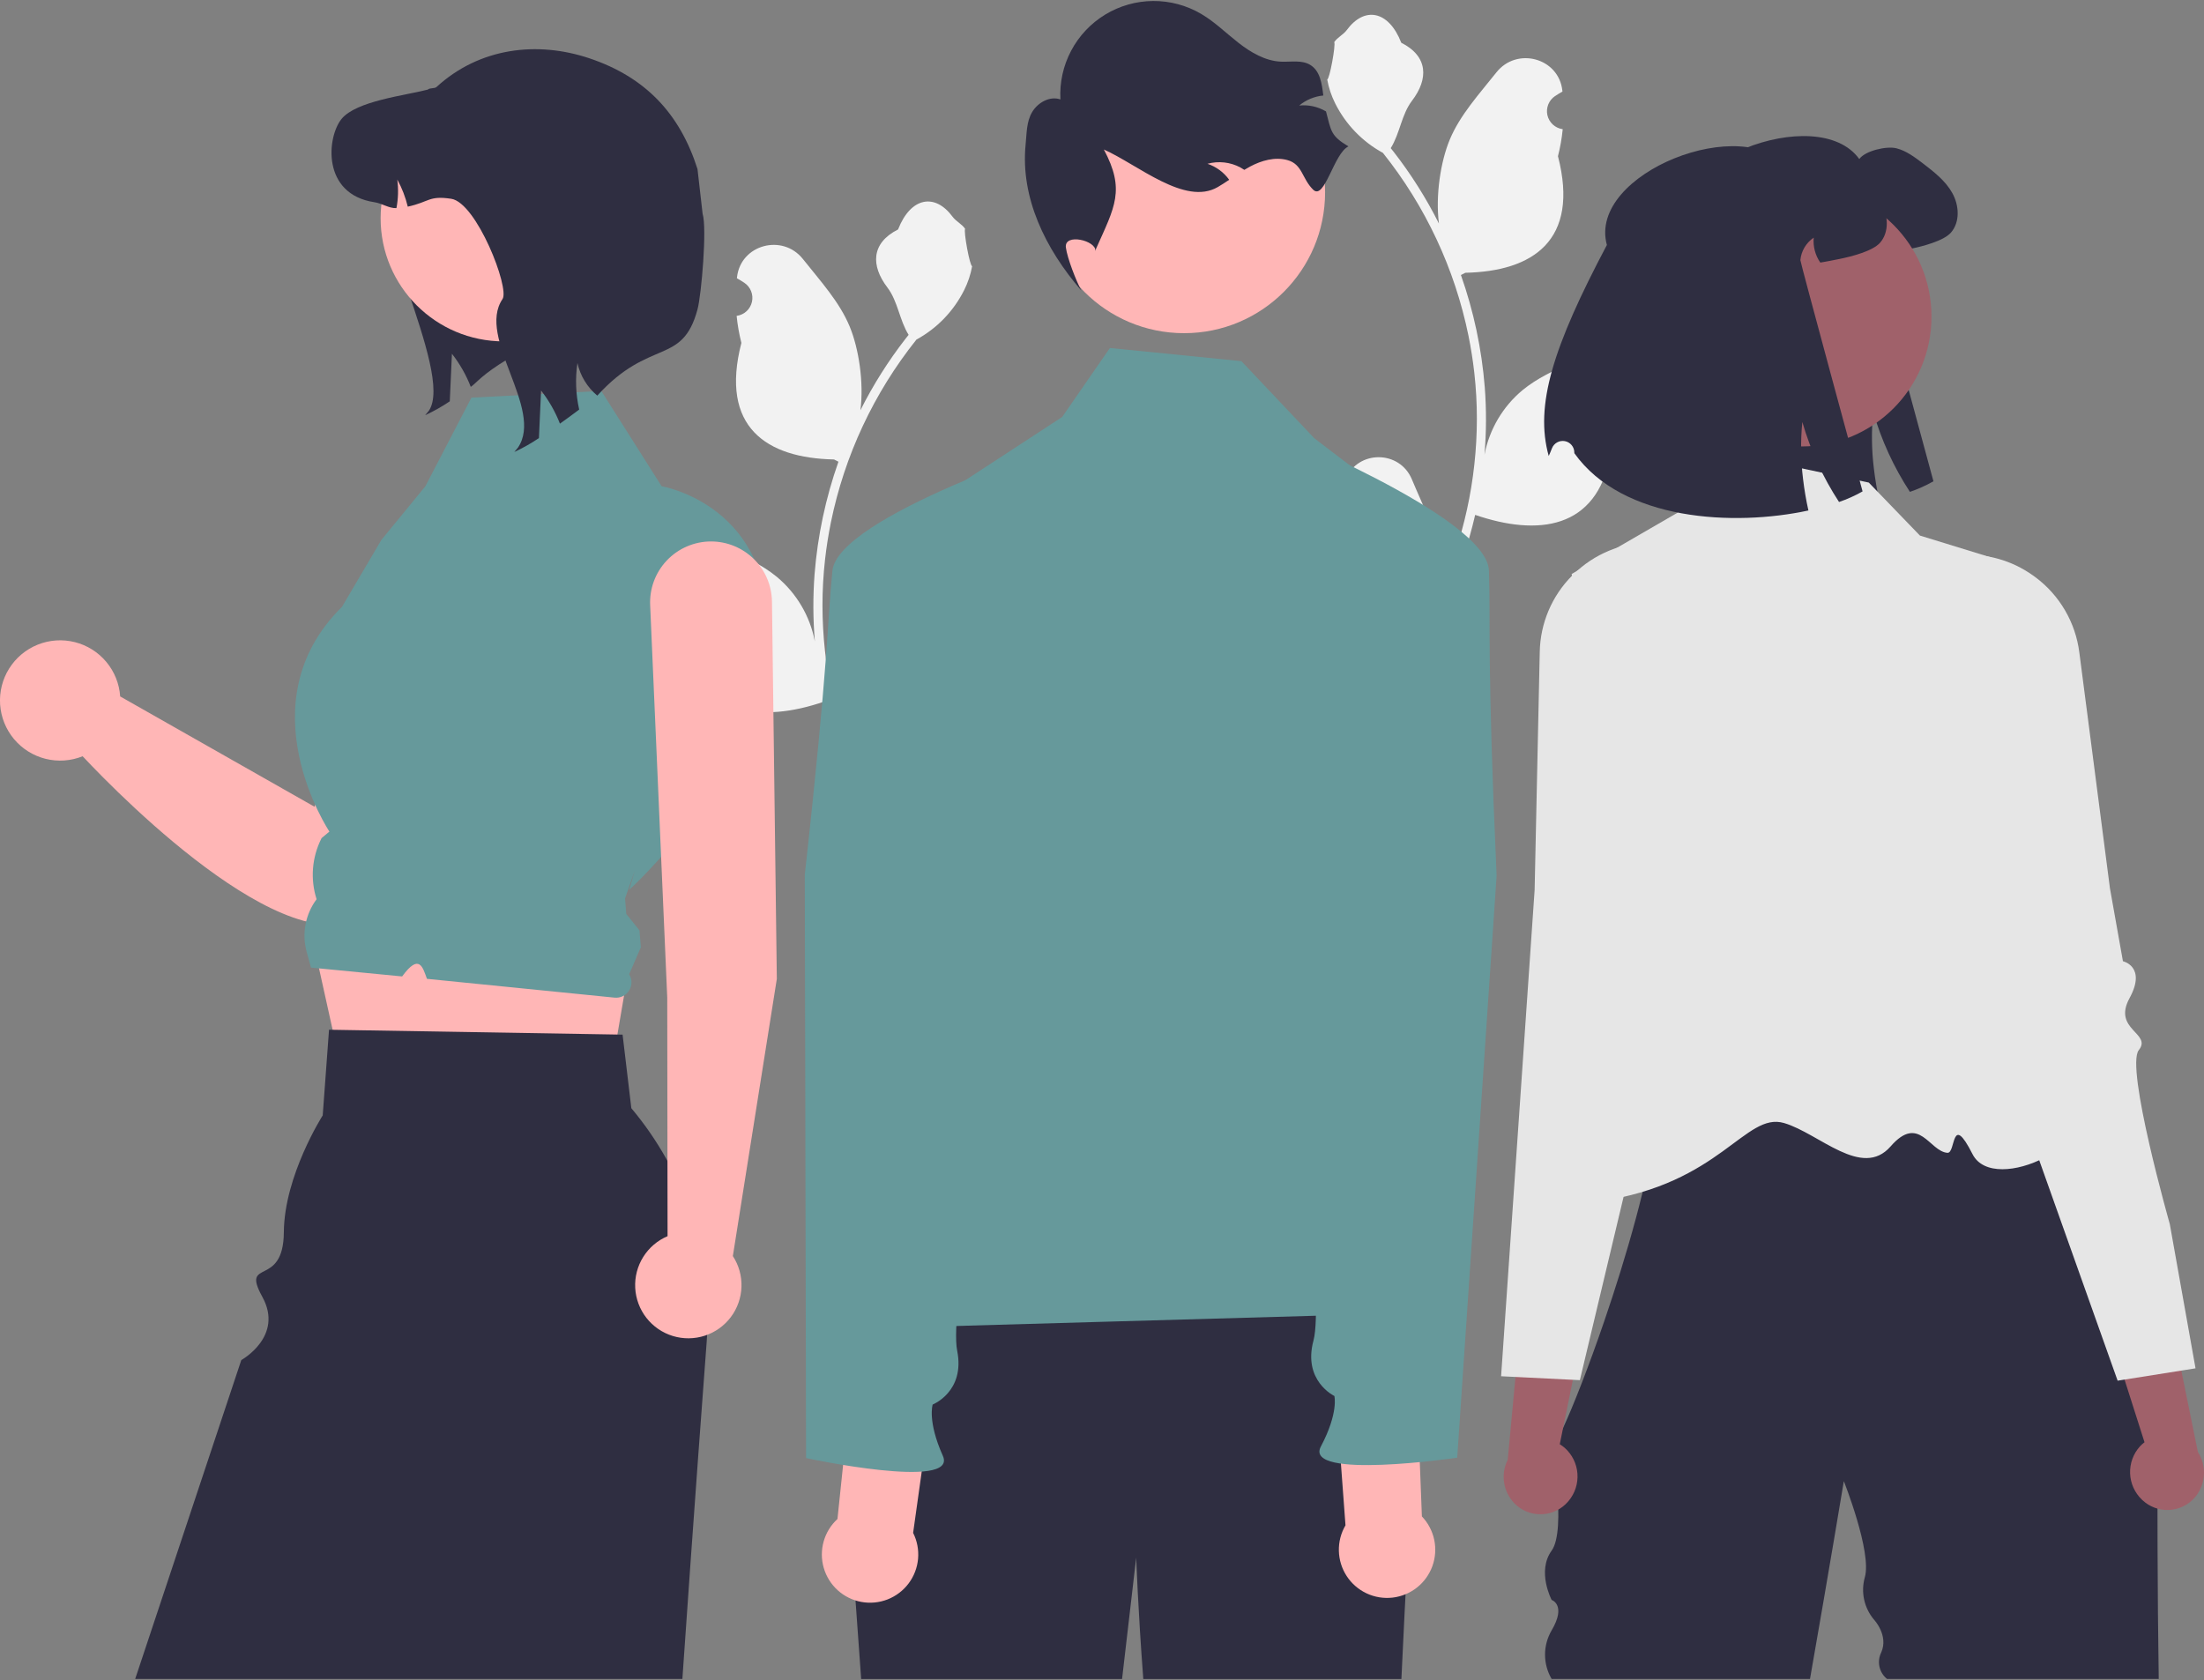 <svg width="838" height="639" viewBox="0 0 838 639" fill="none" xmlns="http://www.w3.org/2000/svg">
<rect x="0" y="0" width="838" height="639" fill="#808080" stroke="none"/>
<g clip-path="url(#clip0_92_347)">
<path d="M508.135 192.757C509.178 192.805 510.21 192.531 511.092 191.973C511.974 191.414 512.663 190.599 513.065 189.636C513.468 188.673 513.565 187.609 513.343 186.59C513.121 185.57 512.591 184.643 511.824 183.934C511.696 183.424 511.604 183.058 511.476 182.548C511.522 182.437 511.568 182.326 511.614 182.215C516.3 171.04 532.183 171.117 536.829 182.308C540.953 192.241 546.204 202.191 547.497 212.693C548.066 217.335 547.826 222.041 546.787 226.601C556.473 205.471 561.503 182.506 561.535 159.262C561.538 153.43 561.213 147.601 560.565 141.805C560.029 137.053 559.285 132.335 558.334 127.65C553.142 102.233 541.995 78.411 525.809 58.139C517.975 53.864 511.639 47.291 507.656 39.305C506.213 36.434 505.193 33.369 504.628 30.206C505.512 30.322 507.96 16.863 507.294 16.037C508.525 14.168 510.73 13.239 512.075 11.416C518.764 2.346 527.981 3.93 532.792 16.255C543.07 21.442 543.17 30.045 536.863 38.319C532.851 43.583 532.299 50.706 528.779 56.342C529.141 56.806 529.518 57.255 529.88 57.718C536.501 66.232 542.271 75.374 547.109 85.013C545.74 74.322 547.761 61.443 551.206 53.14C555.127 43.681 562.477 35.714 568.949 27.536C576.724 17.713 592.666 22 594.036 34.452C594.049 34.572 594.062 34.693 594.075 34.813C593.113 35.356 592.172 35.931 591.251 36.54C590.095 37.313 589.198 38.417 588.68 39.708C588.162 40.999 588.045 42.417 588.346 43.775C588.647 45.133 589.351 46.369 590.366 47.32C591.381 48.271 592.66 48.894 594.035 49.105L594.176 49.127C593.834 52.592 593.228 56.026 592.365 59.399C600.668 91.51 582.742 103.206 557.146 103.731C556.581 104.021 556.03 104.311 555.465 104.586C560.325 118.36 563.374 132.707 564.534 147.266C565.191 155.856 565.152 164.485 564.418 173.069L564.462 172.765C566.316 163.22 571.408 154.608 578.877 148.382C589.97 139.269 605.643 135.914 617.611 128.589C623.372 125.063 630.754 129.619 629.749 136.298C629.733 136.405 629.716 136.511 629.7 136.618C627.916 137.345 626.179 138.182 624.499 139.124C623.537 139.667 622.596 140.242 621.675 140.851C620.519 141.624 619.622 142.728 619.104 144.019C618.586 145.31 618.469 146.728 618.77 148.086C619.071 149.444 619.775 150.68 620.79 151.631C621.806 152.582 623.084 153.205 624.459 153.417L624.6 153.438C624.702 153.453 624.789 153.467 624.89 153.482C621.842 160.76 617.563 167.459 612.242 173.286C607.05 201.318 584.751 203.978 560.898 195.815H560.883C558.266 207.187 554.474 218.257 549.569 228.846H509.148C509.003 228.397 508.873 227.934 508.742 227.484C512.484 227.72 516.24 227.496 519.927 226.818C516.928 223.138 513.929 219.429 510.93 215.75C510.863 215.681 510.8 215.608 510.742 215.532C509.221 213.649 507.685 211.78 506.164 209.897L506.163 209.894C506.082 204.121 506.744 198.362 508.134 192.758L508.135 192.757Z" fill="#F2F2F2"/>
<path d="M637.913 89.312C630.397 61.91 691.015 38.413 706.933 60.48C709.147 57.342 717.327 55.437 721.08 56.399C724.833 57.362 727.99 59.767 731.069 62.096C735.304 65.349 739.692 68.718 742.29 73.395C744.908 78.052 745.312 84.404 741.79 88.446C738.999 91.66 730.761 93.739 726.565 94.586C723.64 95.183 721.176 95.664 719.059 96.01C717.136 93.24 716.25 89.88 716.557 86.521C715.132 87.483 713.937 88.747 713.059 90.225C712.18 91.702 711.64 93.356 711.476 95.067C711.418 95.779 735.131 183.027 735.131 183.027C732.281 184.649 729.285 185.996 726.181 187.05C720.04 177.665 715.336 167.415 712.226 156.639C711.511 163.844 711.602 171.107 712.496 178.292C712.971 182.321 713.652 186.324 714.536 190.283C686.358 196.365 643.976 194.364 625.537 168.495C625.533 168.388 625.53 168.281 625.527 168.174C625.513 167.153 625.144 166.169 624.484 165.39C623.823 164.611 622.913 164.086 621.908 163.904C620.903 163.723 619.866 163.896 618.975 164.395C618.084 164.894 617.394 165.687 617.024 166.639C616.577 167.78 616.165 168.768 615.797 169.554C610.427 150.345 617.376 128.115 637.913 89.312Z" fill="#2F2E41"/>
<path d="M589.963 548.709V549.607C589.928 549.309 589.928 549.007 589.963 548.709Z" fill="#2F2E41"/>
<path d="M617.558 393.634C618.274 393.44 619.004 393.299 619.741 393.21C618.895 393.348 618.167 393.49 617.558 393.634Z" fill="#2F2E41"/>
<path d="M616.919 393.797C617.113 393.743 617.328 393.689 617.557 393.635C617.344 393.69 617.138 393.731 616.919 393.797Z" fill="#2F2E41"/>
<path d="M820.791 638.5H717.505C716.031 637.324 715.007 635.677 714.604 633.835C714.202 631.993 714.445 630.069 715.293 628.385C718.115 621.914 712.586 616.001 712.586 616.001C710.709 613.802 709.404 611.173 708.786 608.349C708.169 605.525 708.258 602.591 709.046 599.81C711.782 590.252 701.058 563.275 701.058 563.275C701.058 563.275 695.277 598.109 688.193 638.5H589.963C588.318 635.697 587.45 632.506 587.45 629.256C587.45 626.005 588.318 622.814 589.963 620.011C595.688 610.305 589.963 608.443 589.963 608.443C589.963 608.443 584.239 597.582 589.963 589.695C595.688 581.809 589.963 549.607 589.963 549.607C590.179 551.031 591.81 548.442 594.321 543.014C598.143 534.757 603.985 519.907 609.887 502.666C614.106 490.362 618.36 476.823 621.915 463.587H621.924C622.856 460.11 623.739 456.664 624.573 453.25C626.204 446.554 627.602 440.048 628.663 433.938C630.967 420.78 631.726 409.476 629.957 402.124C628.49 396.006 625.281 392.633 619.741 393.211C622.709 392.719 627.058 392.253 632.417 391.813C633.383 391.735 634.384 391.658 635.419 391.571C675.388 388.551 761.14 386.817 761.14 386.817L787.406 433.852L820.67 493.434C820.67 493.434 819.764 573.362 820.791 638.5Z" fill="#2F2E41"/>
<path d="M710.547 183.522L650.033 170.685L638.018 194.87L597.556 218.296C597.556 218.296 623.637 324.937 623.488 339.936C623.111 378.015 562.183 463.376 608.204 456.809C654.225 450.242 663.573 422.736 678.347 427.085C691.671 431.008 707.94 448.457 718.832 435.977C729.724 423.497 733.561 437.909 740.448 438.407C743.721 438.643 741.75 422.648 749.985 438.904C758.22 455.16 801.889 433.277 787.089 418.477C762.439 393.827 757.429 212.115 757.429 212.115L729.988 203.672L710.547 183.522Z" fill="#E6E6E6"/>
<path d="M596.411 570.797C598.842 567.898 600.046 564.164 599.767 560.391C599.488 556.617 597.747 553.102 594.915 550.592C594.331 550.091 593.707 549.639 593.049 549.241L603.167 499.585L579.777 485.585L573.271 555.107C571.831 557.964 571.378 561.217 571.982 564.359C572.586 567.501 574.213 570.354 576.609 572.474C577.984 573.667 579.581 574.578 581.308 575.154C583.035 575.73 584.858 575.96 586.674 575.831C588.49 575.703 590.263 575.218 591.892 574.404C593.52 573.59 594.972 572.463 596.165 571.088C596.249 570.993 596.33 570.896 596.411 570.797Z" fill="#A0616A"/>
<path d="M669.036 309.054C668.889 307.458 666.853 306.733 664.031 305.732C661.198 304.859 658.504 303.584 656.033 301.944C649.785 297.431 652.245 292.712 655.644 286.188C656.309 284.92 656.999 283.6 657.646 282.228C659.57 278.163 656.507 261.398 648.526 232.388C646.066 223.457 646.075 217.15 644.375 212.965C642.684 208.78 639.293 206.717 630.051 206.286C618.881 205.722 607.943 209.61 599.635 217.098C599.411 217.296 599.178 217.512 598.953 217.719C598.531 218.116 598.116 218.522 597.711 218.936C590.028 226.665 585.631 237.066 585.441 247.963L585.398 249.818L583.491 338.452L578.132 416.232L570.746 523.375L576.217 523.643L598.047 524.73L600.697 524.859L606.978 498.507L614.537 466.797L617.315 455.148L625.936 419.01L629.957 402.124L632.416 391.813L633.417 387.602L638.301 367.135C638.413 366.703 649.647 322.377 662.599 314.965C667.431 312.204 669.174 310.599 669.036 309.054Z" fill="#E6E6E6"/>
<path d="M814.355 570.27C811.627 567.648 810.028 564.065 809.901 560.284C809.773 556.502 811.127 552.82 813.673 550.02C814.199 549.46 814.771 548.943 815.383 548.477L799.99 500.194L821.742 483.764L835.677 552.185C837.414 554.871 838.214 558.056 837.951 561.245C837.688 564.433 836.377 567.445 834.222 569.81C832.983 571.144 831.494 572.22 829.839 572.979C828.184 573.737 826.395 574.162 824.576 574.229C822.757 574.296 820.942 574.004 819.236 573.37C817.529 572.735 815.965 571.771 814.631 570.532C814.538 570.446 814.446 570.358 814.355 570.27Z" fill="#A0616A"/>
<path d="M824.996 465.501C824.996 465.501 808.031 405.814 813.205 399.352C818.379 392.89 803.099 391.629 809.683 379.595C816.268 367.561 807.179 365.548 807.179 365.548L802.248 337.879L793.431 269.918L793.163 267.897L790.599 248.125C789.883 242.477 788.035 237.032 785.166 232.115C782.298 227.198 778.467 222.91 773.903 219.508C773.67 219.329 773.432 219.158 773.194 218.987C772.108 218.205 770.999 217.481 769.867 216.815C761.403 211.822 751.465 209.934 741.76 211.476C723.474 214.324 729.166 221.143 726.2 239.411C721.381 269.114 720.13 286.108 722.48 289.947C723.271 291.24 724.103 292.477 724.896 293.665C728.979 299.794 731.931 304.215 726.201 309.383C723.918 311.271 721.378 312.826 718.657 313.999C715.964 315.303 714.014 316.238 714.04 317.841C714.071 319.394 715.974 320.797 721.072 323.02C727.249 325.724 733.883 335.944 739.317 346.384C743.628 354.799 747.473 363.445 750.835 372.283L797.54 503.639L805.158 525.061L807.785 524.645L829.365 521.224L834.777 520.367L824.996 465.501Z" fill="#E6E6E6"/>
<path d="M685.016 169.778C712.282 169.778 734.386 147.674 734.386 120.408C734.386 93.141 712.282 71.038 685.016 71.038C657.749 71.038 635.646 93.141 635.646 120.408C635.646 147.674 657.749 169.778 685.016 169.778Z" fill="#A0616A"/>
<path d="M610.967 93.162C603.451 65.76 664.07 42.262 679.988 64.329C682.201 61.192 690.381 59.286 694.135 60.249C697.888 61.211 701.044 63.617 704.124 65.946C708.359 69.199 712.747 72.567 715.345 77.244C717.963 81.902 718.367 88.254 714.845 92.295C712.054 95.51 703.816 97.588 699.62 98.435C696.695 99.032 694.231 99.513 692.114 99.859C690.191 97.089 689.305 93.729 689.612 90.371C688.187 91.332 686.992 92.597 686.113 94.074C685.235 95.552 684.694 97.205 684.53 98.916C684.473 99.629 708.185 186.876 708.185 186.876C705.336 188.498 702.339 189.845 699.235 190.899C693.095 181.514 688.391 171.264 685.281 160.488C684.566 167.694 684.656 174.956 685.55 182.142C686.026 186.171 686.707 190.173 687.591 194.133C659.413 200.215 617.03 198.213 598.591 172.345C598.588 172.238 598.585 172.131 598.582 172.024C598.568 171.002 598.199 170.018 597.538 169.239C596.878 168.46 595.967 167.935 594.963 167.754C593.958 167.572 592.921 167.746 592.03 168.245C591.139 168.744 590.449 169.537 590.079 170.489C589.631 171.63 589.22 172.618 588.852 173.403C583.482 154.195 590.43 131.964 610.967 93.162Z" fill="#2F2E41"/>
<path d="M366.121 263.757C365.078 263.805 364.046 263.531 363.165 262.973C362.283 262.414 361.594 261.599 361.191 260.636C360.788 259.673 360.692 258.609 360.914 257.589C361.135 256.57 361.666 255.643 362.432 254.934C362.56 254.424 362.652 254.058 362.781 253.547C362.735 253.436 362.689 253.325 362.642 253.215C357.956 242.04 342.073 242.117 337.427 253.308C333.303 263.241 328.052 273.191 326.759 283.693C326.19 288.335 326.43 293.041 327.469 297.601C317.783 276.471 312.753 253.506 312.721 230.262C312.719 224.43 313.043 218.601 313.692 212.805C314.228 208.053 314.971 203.335 315.923 198.65C321.114 173.234 332.261 149.411 348.447 129.139C356.282 124.864 362.617 118.291 366.6 110.305C368.043 107.434 369.063 104.369 369.628 101.206C368.745 101.322 366.296 87.863 366.963 87.037C365.731 85.168 363.527 84.24 362.182 82.416C355.492 73.346 346.276 74.93 341.464 87.255C331.186 92.442 331.087 101.045 337.393 109.319C341.406 114.583 341.957 121.706 345.477 127.342C345.115 127.806 344.738 128.255 344.376 128.718C337.755 137.232 331.985 146.374 327.147 156.013C328.516 145.322 326.495 132.443 323.051 124.14C319.129 114.681 311.779 106.714 305.307 98.536C297.533 88.713 281.59 93 280.221 105.452C280.207 105.572 280.194 105.693 280.182 105.813C281.143 106.356 282.084 106.931 283.005 107.54C284.162 108.313 285.058 109.417 285.576 110.708C286.095 111.999 286.211 113.417 285.91 114.775C285.609 116.133 284.905 117.369 283.89 118.32C282.875 119.271 281.596 119.893 280.221 120.105L280.08 120.127C280.423 123.592 281.028 127.026 281.891 130.399C273.588 162.51 291.514 174.206 317.111 174.731C317.676 175.021 318.226 175.311 318.791 175.586C313.931 189.36 310.882 203.707 309.722 218.266C309.065 226.856 309.104 235.485 309.838 244.069L309.795 243.765C307.94 234.22 302.848 225.608 295.379 219.382C284.286 210.269 268.613 206.914 256.645 199.589C250.885 196.063 243.502 200.619 244.508 207.298C244.524 207.405 244.54 207.511 244.557 207.618C246.341 208.345 248.078 209.182 249.758 210.124C250.719 210.667 251.66 211.243 252.581 211.851C253.738 212.624 254.634 213.728 255.152 215.019C255.671 216.31 255.787 217.728 255.486 219.086C255.185 220.444 254.481 221.68 253.466 222.631C252.451 223.582 251.172 224.205 249.797 224.417L249.656 224.438C249.555 224.453 249.468 224.467 249.367 224.482C252.415 231.76 256.693 238.459 262.014 244.286C267.206 272.318 289.505 274.978 313.358 266.815H313.373C315.99 278.187 319.782 289.257 324.688 299.846H365.108C365.253 299.397 365.383 298.934 365.514 298.484C361.773 298.72 358.016 298.496 354.329 297.818C357.328 294.138 360.327 290.429 363.326 286.75C363.393 286.681 363.456 286.608 363.515 286.532C365.036 284.649 366.571 282.78 368.093 280.897L368.093 280.894C368.175 275.121 367.512 269.362 366.122 263.758L366.121 263.757Z" fill="#F2F2F2"/>
<path d="M177.516 60.481C176.599 62.619 148.312 62.389 147.017 64.293C137.028 78.99 173.035 141.523 163.046 156.239L161.655 157.897C164.914 156.396 168.044 154.63 171.014 152.617C171.281 146.593 171.548 140.551 171.834 134.527C174.826 138.354 177.241 142.599 179.002 147.127C181.327 145.488 183.235 142.449 193.203 136.471C197.239 132.038 201.891 128.209 207.017 125.1L177.516 60.481Z" fill="#2F2E41"/>
<path d="M198.057 180.932C194.935 178.898 191.374 177.638 187.668 177.257C183.962 176.875 180.219 177.383 176.749 178.738C173.278 180.093 170.181 182.256 167.714 185.048C165.247 187.839 163.482 191.179 162.564 194.79L119.578 306.793L45.69 264.845C45.366 260.023 43.523 255.428 40.425 251.719C37.328 248.01 33.135 245.376 28.449 244.197C23.762 243.018 18.823 243.353 14.339 245.155C9.854 246.956 6.056 250.132 3.488 254.225C0.92 258.319 -0.285 263.121 0.045 267.942C0.374 272.764 2.223 277.356 5.324 281.062C8.426 284.768 12.621 287.397 17.309 288.571C21.997 289.745 26.936 289.404 31.418 287.597C46.978 304.205 114.437 372.294 142.365 345.69C165.839 323.328 199.715 236.661 207.87 206.733C209.176 201.947 208.93 196.87 207.166 192.233C205.403 187.597 202.213 183.639 198.057 180.932Z" fill="#FFB6B6"/>
<path d="M117.341 350.383L130.906 411.695L230.098 420.667L239.214 367.281L117.341 350.383Z" fill="#FFB6B6"/>
<path d="M268.859 507.61C268.814 508.489 268.759 509.359 268.696 510.238C267.744 522.942 266.657 537.594 265.479 553.65C263.622 579.131 261.546 608.145 259.453 638.5H51.398L91.748 517.218C91.748 517.218 108.04 508.248 99.746 493.179C91.451 478.11 107.772 490.119 107.924 468.598C108.075 447.078 122.701 424.183 122.701 424.183L125.102 391.598L126.47 391.626L234.743 393.429L236.719 393.465L240.044 421.437C260.236 445.464 270.537 476.27 268.859 507.61Z" fill="#2F2E41"/>
<path d="M179.25 151.218L228.622 148.674L251.554 184.91C251.554 184.91 294.702 192.124 291.711 242.968C288.72 293.812 239.213 338.428 239.213 338.428L241.33 331.173L237.654 341.675L238.126 347.571L243.14 353.816L243.656 360.275L239.213 370.493C239.791 371.419 240.098 372.489 240.098 373.58C240.099 374.671 239.794 375.741 239.217 376.668C238.641 377.595 237.816 378.341 236.837 378.823C235.858 379.305 234.763 379.503 233.677 379.394L162.338 372.244C160.713 367.776 159.41 362.43 152.9 371.33L146.179 370.679L118.243 367.972L116.599 361.982C115.664 358.579 115.519 355.007 116.173 351.539C116.827 348.07 118.264 344.797 120.374 341.968C117.947 334.369 118.583 326.124 122.145 318.987L122.279 318.719L125.246 316.246C125.246 316.246 92.789 267.485 130.048 230.758L145.002 205.336L161.735 184.922L179.25 151.218Z" fill="#66999B"/>
<path d="M191.538 129.828C217.395 129.828 238.356 108.866 238.356 83.009C238.356 57.151 217.395 36.19 191.538 36.19C165.68 36.19 144.719 57.151 144.719 83.009C144.719 108.866 165.68 129.828 191.538 129.828Z" fill="#FFB6B6"/>
<path d="M227.097 150.455C223.285 147.269 220.631 142.913 219.549 138.064C218.683 143.952 218.909 149.949 220.216 155.754C217.681 157.66 215.222 159.471 212.896 161.111C211.135 156.583 208.72 152.338 205.728 148.511C205.443 154.534 205.176 160.577 204.909 166.601C201.938 168.613 198.808 170.379 195.549 171.881L196.941 170.223C206.929 155.506 181.081 128.419 191.07 113.722C193.872 109.604 181.214 77.065 171.569 75.597C162.991 74.301 163.353 76.779 155.042 78.59C154.179 74.99 152.839 71.522 151.058 68.277C151.532 71.893 151.422 75.561 150.734 79.143C147.779 79.257 145.454 77.374 142.308 76.893C122.236 73.824 124.275 52.112 129.86 45.231C135.465 38.368 154.07 36.31 162.648 34.079C163.429 33.317 165.202 33.793 165.984 33.069C182.423 18.024 204.41 15.533 224.195 22.201C245.295 29.312 258.451 43.075 265.203 64.293L267.14 81.273C268.877 86.732 266.691 112.135 265.203 117.668C259.418 139.174 247.096 128.438 227.097 150.455Z" fill="#2F2E41"/>
<path d="M295.363 372.271L293.52 228.718C293.424 222.636 290.94 216.836 286.606 212.569C282.271 208.303 276.432 205.911 270.35 205.911C267.203 205.911 264.09 206.552 261.199 207.795C258.308 209.037 255.701 210.855 253.535 213.139C251.37 215.422 249.693 218.122 248.605 221.075C247.518 224.027 247.043 227.171 247.21 230.313L253.696 379.37L253.819 470.109C249.996 471.73 246.765 474.489 244.565 478.01C242.364 481.532 241.301 485.645 241.52 489.792C241.739 493.938 243.229 497.917 245.788 501.187C248.347 504.457 251.85 506.86 255.822 508.07C259.794 509.28 264.043 509.238 267.99 507.949C271.937 506.66 275.392 504.187 277.885 500.867C280.378 497.546 281.788 493.539 281.924 489.388C282.06 485.238 280.916 481.147 278.645 477.67L295.363 372.271Z" fill="#FFB6B6"/>
<path d="M537 557.994C537 557.994 534.15 609.264 532.84 638.504H434.7C432.68 611.894 432 592.344 432 592.344L426.63 638.504H327.43L321.28 553.014L351 479.344C351 479.344 512.06 468.174 527 482.344C541.93 496.504 537 557.994 537 557.994Z" fill="#2F2E41"/>
<path d="M450.216 126.706C479.823 126.706 503.823 102.705 503.823 73.099C503.823 43.493 479.823 19.492 450.216 19.492C420.61 19.492 396.609 43.493 396.609 73.099C396.609 102.705 420.61 126.706 450.216 126.706Z" fill="#FFB6B6"/>
<path d="M512.7 55.68C507.194 58.191 503.626 76.374 499.298 72.147C494.971 67.92 495.259 62.419 489.425 60.858C484.713 59.593 479.642 61.039 475.344 63.32C474.577 63.722 473.833 64.16 473.108 64.595C472.629 64.275 472.153 63.974 471.641 63.696C467.797 61.639 463.31 61.134 459.105 62.286C462.428 63.399 465.317 65.529 467.363 68.374C465.925 69.337 464.468 70.304 462.978 71.16C450.528 78.345 432.812 62.722 419.707 56.853C427.915 72.257 423.873 78.636 416.746 94.567L416.5 95.474C416.905 91.482 404.549 88.506 405.266 94.127C405.774 98.117 409.228 106.988 411.162 110.511C397.384 94.579 387.968 75.083 389.955 54.971C390.387 50.746 390.257 46.289 392.436 42.622C394.618 38.974 399.166 36.414 403.189 37.805C402.848 31.391 404.252 25.005 407.25 19.325C410.249 13.645 414.731 8.884 420.219 5.547C425.708 2.211 431.998 0.425 438.421 0.378C444.843 0.331 451.159 2.025 456.696 5.281C461.84 8.299 466.135 12.569 470.851 16.252C475.566 19.935 481.002 23.145 486.981 23.449C490.774 23.632 494.902 22.706 498.161 24.671C501.936 26.95 502.582 31.723 503.149 36.315C499.782 36.647 496.59 37.976 493.982 40.13C497.466 39.775 500.973 40.527 504.004 42.28C504.062 42.306 504.117 42.337 504.168 42.373C506.164 49.963 505.96 51.646 512.7 55.68Z" fill="#2F2E41"/>
<path d="M327.668 505.279C373.319 451.844 357.899 383.879 339.781 315.271L343.228 213.918C343.398 208.946 344.761 204.088 347.202 199.754C349.644 195.419 353.093 191.736 357.257 189.016L403.861 158.57L422 132.344L472 137.344L499.727 166.666L530.417 190.096C538.123 195.978 543.986 203.942 547.316 213.047C550.646 222.152 551.302 232.02 549.209 241.486L519.84 374.306C519.84 374.306 532.123 443.161 524.628 450.766C517.133 458.37 497.82 450.77 513.135 459.306C531.515 469.551 548.227 467.66 538.926 476.962C529.625 486.263 541.396 499.194 541.396 499.194L327.668 505.279Z" fill="#66999B"/>
<path d="M347.186 582.938L354.796 528.718L324.429 520.049L318.422 577.66C315.909 579.965 314.088 582.924 313.165 586.207C312.242 589.489 312.253 592.964 313.196 596.24C314.139 599.517 315.978 602.465 318.505 604.754C321.032 607.043 324.148 608.582 327.501 609.198C330.855 609.813 334.314 609.481 337.489 608.238C340.664 606.995 343.43 604.892 345.475 602.163C347.52 599.435 348.764 596.191 349.066 592.794C349.368 589.398 348.717 585.985 347.186 582.938Z" fill="#FFB6B6"/>
<path d="M405 168.344C405 168.344 318.562 196.477 316.5 217.061C314.439 237.646 315.123 250.247 306 332.617L306.481 554.5C306.481 554.5 364.432 566.908 358.489 553.642C352.546 540.376 354.62 534.134 354.62 534.134C354.62 534.134 367.045 529.231 363.934 513.655C360.824 498.078 376.421 420.887 376.421 420.887L386.266 282.448L405 168.344Z" fill="#66999B"/>
<path d="M511.58 580.067L507.53 525.465L538.399 518.799L540.627 576.68C542.984 579.144 544.608 582.216 545.314 585.552C546.021 588.888 545.783 592.354 544.628 595.562C543.473 598.77 541.445 601.592 538.774 603.711C536.102 605.83 532.893 607.162 529.506 607.557C526.12 607.951 522.69 607.394 519.603 605.946C516.515 604.499 513.893 602.219 512.031 599.363C510.168 596.507 509.14 593.188 509.06 589.779C508.98 586.37 509.853 583.007 511.58 580.067Z" fill="#FFB6B6"/>
<path d="M480.99 162.58C480.99 162.58 565.405 196.303 566.116 216.978C566.827 237.653 565.322 250.182 569.041 332.973L554.058 554.35C554.058 554.35 495.419 562.943 502.217 550.094C509.014 537.245 507.353 530.881 507.353 530.881C507.353 530.881 495.275 525.176 499.397 509.837C503.519 494.497 493 416.451 493 416.451L492.226 277.665L480.99 162.58Z" fill="#66999B"/>
</g>
<defs>
<clipPath id="clip0_92_347">
<rect width="838" height="638.004" fill="white" transform="translate(0 0.5)"/>
</clipPath>
</defs>
</svg>
